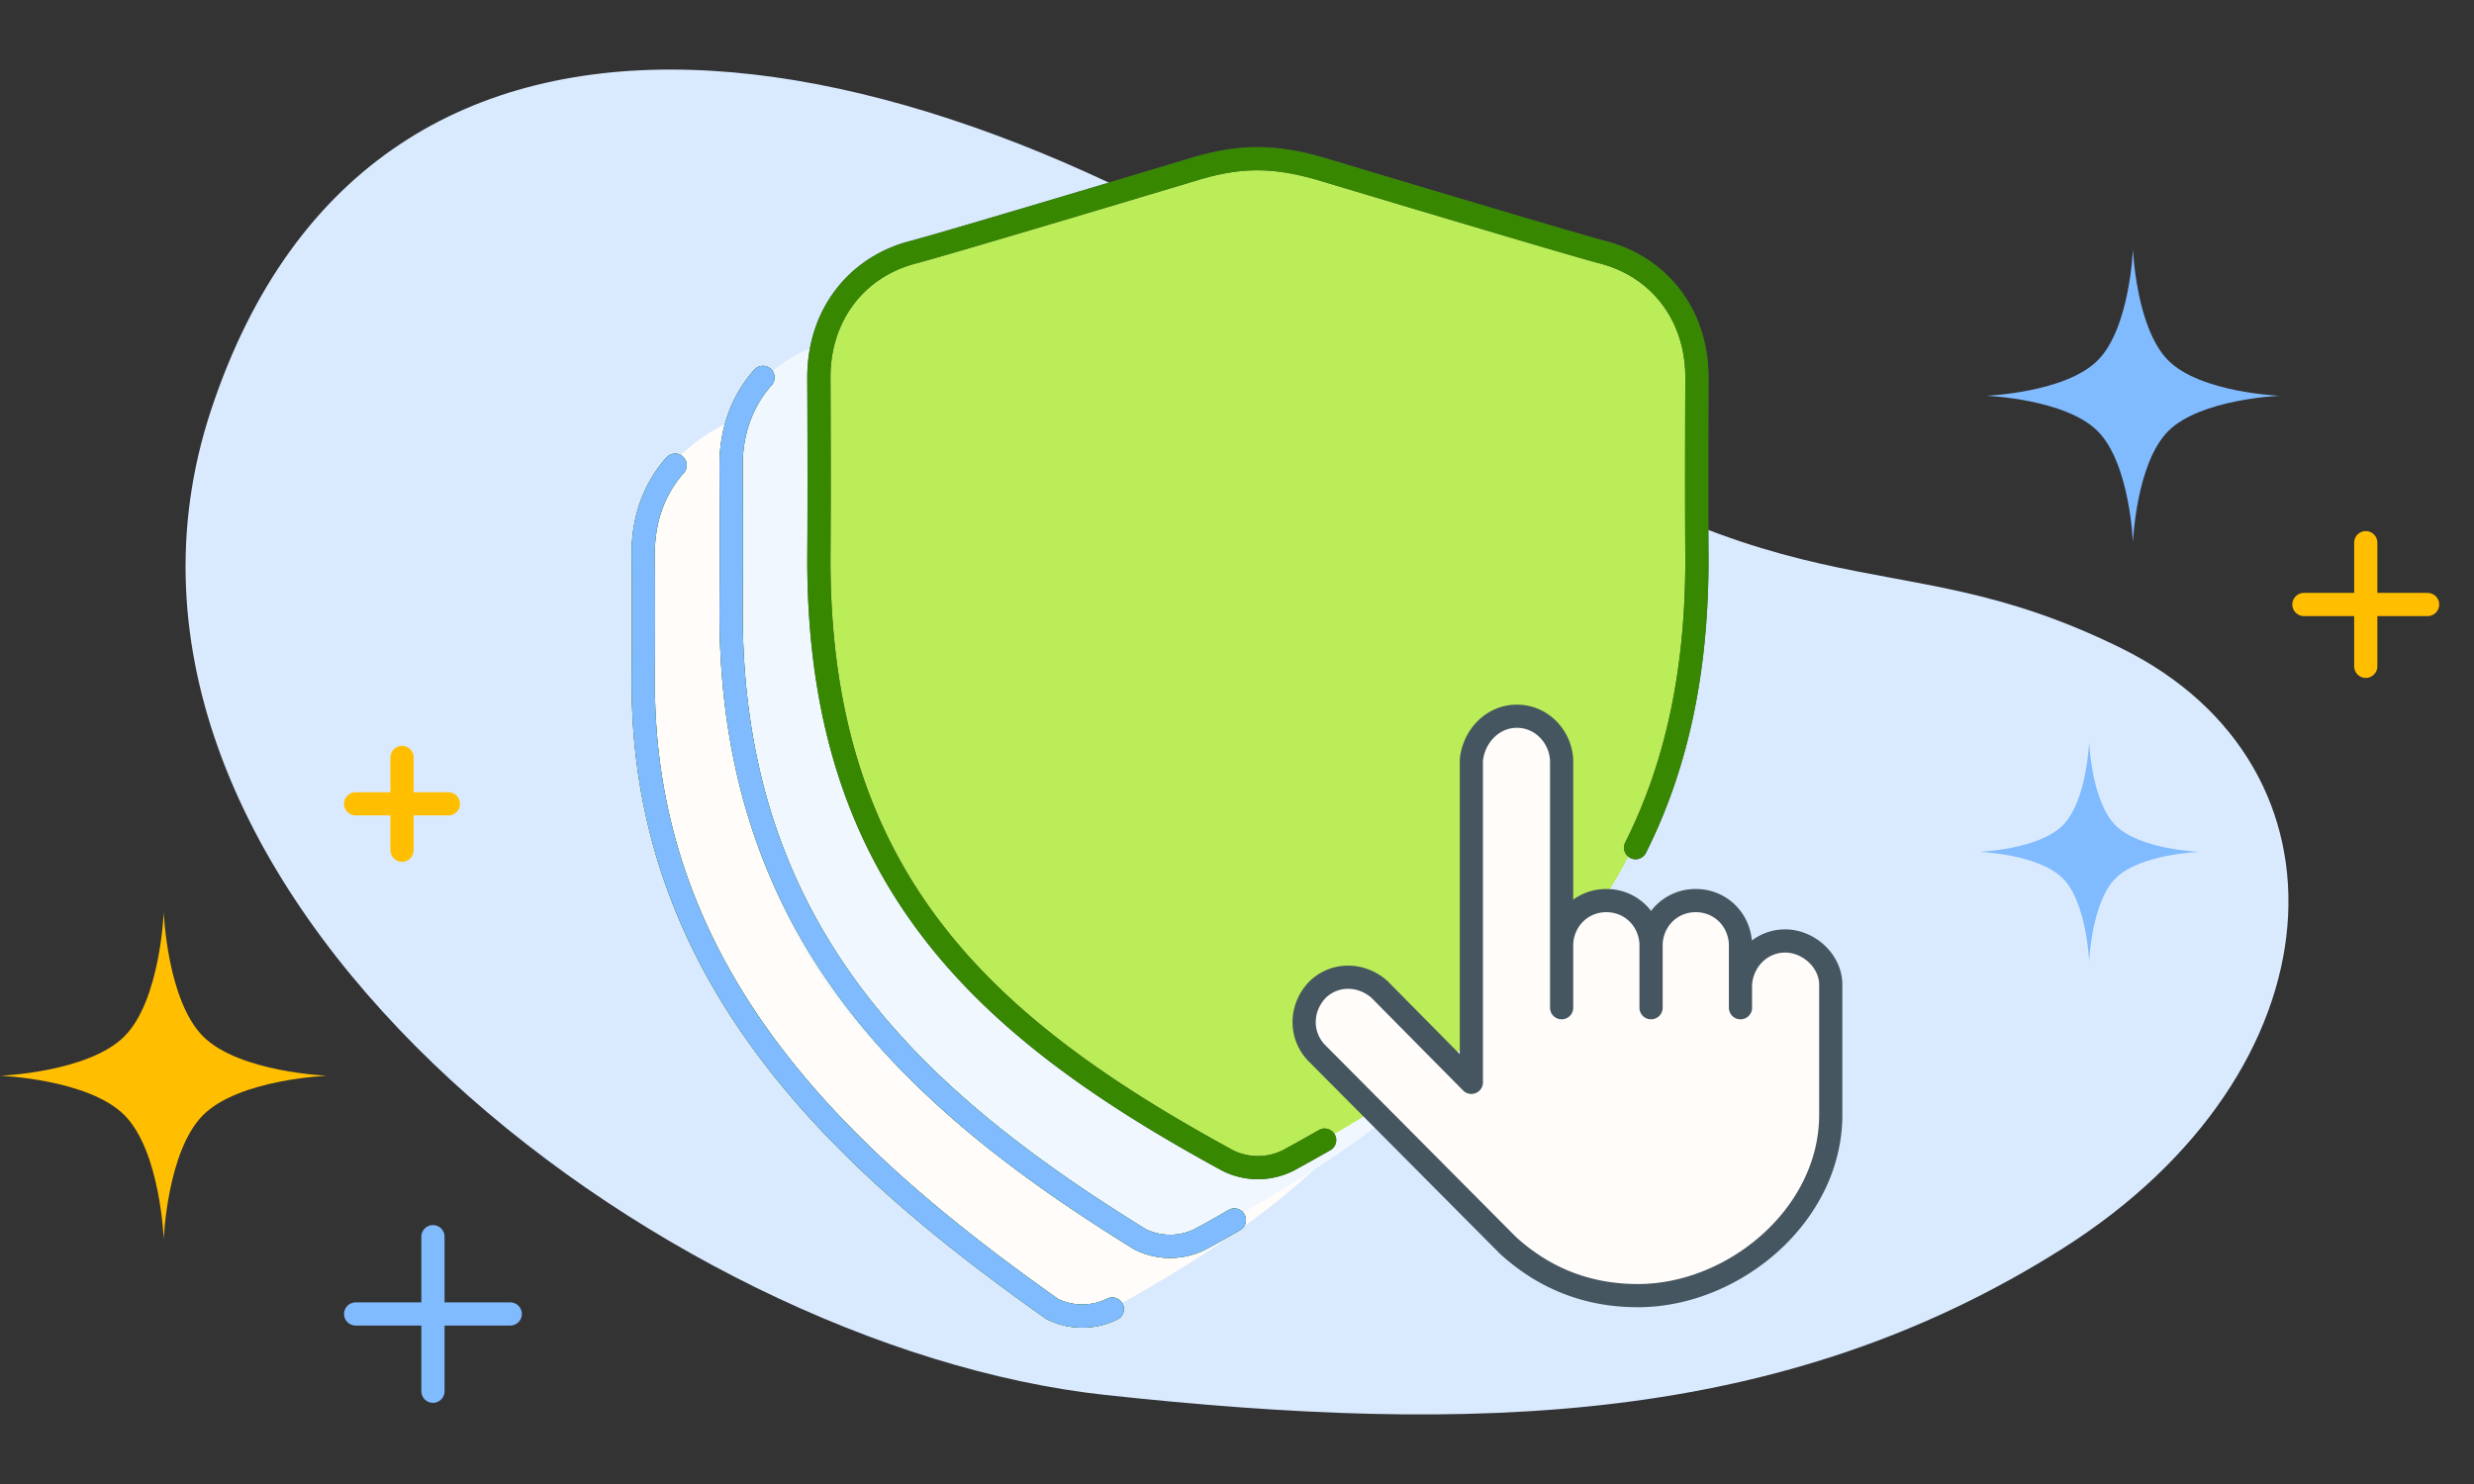 <svg width="160" height="96" fill="none" xmlns="http://www.w3.org/2000/svg"><rect width="100%" height="100%" fill="#333333" stroke="none"/><path d="M13.629 26.59C3.495 57.36 42.817 87.14 71.493 90.24c23.884 2.581 43.776 1.998 61.911-9.479 18.134-11.477 19.353-31.164 3.757-38.842-15.596-7.678-20.841-.617-46.337-18.805C60.14 1.226 24.276-5.738 13.629 26.59z" fill="#D9EAFF"/><path d="M153 35.105v8m4-4h-8M26 49v6m3-3h-6" stroke="#FFBF00" stroke-width="1.5" stroke-linecap="round" stroke-linejoin="round"/><path d="M28 80v10m5-5H23" stroke="#80BAFF" stroke-width="1.5" stroke-linecap="round" stroke-linejoin="round"/><path d="M137.944 16.1s.194 5.128 2.284 7.218c2.091 2.091 7.218 2.285 7.218 2.285s-5.127.194-7.218 2.284c-2.09 2.091-2.284 7.218-2.284 7.218s-.194-5.127-2.285-7.217c-2.09-2.091-7.217-2.285-7.217-2.285s5.127-.194 7.217-2.285c2.091-2.09 2.285-7.217 2.285-7.217zm-2.834 31.895s.145 3.837 1.71 5.401c1.564 1.564 5.401 1.71 5.401 1.71s-3.837.145-5.401 1.709c-1.565 1.564-1.71 5.4-1.71 5.4s-.145-3.836-1.709-5.4c-1.564-1.564-5.401-1.71-5.401-1.71s3.837-.145 5.401-1.709c1.564-1.564 1.709-5.4 1.709-5.4z" fill="#80BAFF"/><path d="M10.589 59s.216 5.713 2.545 8.043c2.33 2.33 8.043 2.546 8.043 2.546s-5.713.216-8.043 2.546c-2.33 2.33-2.545 8.042-2.545 8.042s-.216-5.713-2.546-8.043C5.713 69.805 0 69.59 0 69.59s5.713-.216 8.043-2.546c2.33-2.33 2.546-8.043 2.546-8.043z" fill="#FFBF00"/><path d="M41.472 46.673c.036-4.753.137-11.996.137-12.052 0-3.978 3.864-7.046 7.352-7.966 2.435-.643 16.33-5.25 16.33-5.25 2.837-.847 4.92-.817 7.765 0 0 0 15.493 4.695 17.802 5.304 3.488.921 5.88 3.934 5.88 7.912 0 .056-.173 7.3-.137 12.052 0 20.295-9.594 29.694-24.756 38.018a4.214 4.214 0 01-3.772 0c-10.214-5.242-26.6-21.296-26.6-38.018z" fill="#FFFCFA"/><path d="M47.328 41.748c.037-4.772 0-11.53 0-11.586 0-3.995 2.466-7.02 6.063-7.945 2.38-.612 18.355-5.326 18.355-5.326 2.924-.85 5.072-.82 8.005 0 0 0 15.974 4.714 18.355 5.326 3.597.925 6.063 3.95 6.063 7.945 0 .055-.037 6.814 0 11.586 0 20.378-10.843 29.816-26.476 38.173a4.449 4.449 0 01-3.889 0c-15.633-8.357-26.476-17.795-26.476-38.173z" fill="#F0F7FF"/><path d="M52.82 36.238c.038-4.863 0-11.751 0-11.808 0-4.07 2.463-7.155 6.053-8.097 2.376-.623 18.321-5.428 18.321-5.428 2.919-.866 5.063-.836 7.99 0 0 0 15.945 4.805 18.322 5.428 3.59.942 6.052 4.026 6.052 8.097 0 .057-.037 6.945 0 11.808 0 20.77-10.824 30.388-26.428 38.906a4.358 4.358 0 01-3.882 0c-15.604-8.518-26.427-18.137-26.427-38.906z" fill="#BBED58"/><path d="M89.204 64.294l5.952 6.02V49.472c.154-1.534 1.36-2.84 2.948-2.84 1.574 0 2.815 1.292 2.892 2.84v11.869c.077-1.571 1.312-2.783 2.891-2.783s2.814 1.212 2.891 2.783c.078-1.572 1.312-2.783 2.892-2.783 1.579 0 2.814 1.212 2.891 2.783v2.669c.073-1.553 1.31-2.84 2.891-2.84 1.509 0 2.949 1.286 2.949 2.832v8.413c0 6.477-6.253 11.698-12.473 11.698-3.212 0-6.01-1.08-8.39-3.238L85.121 68.38c-1.082-1.16-1.012-2.888.056-4.03 1.124-1.125 2.856-1.084 4.026-.057z" fill="#FFFCFA"/><path d="M106.778 61.042v4.147m0-4.147c.078-1.572 1.312-2.783 2.891-2.783 1.58 0 2.814 1.212 2.892 2.783v2.669m-5.783-2.67c-.078-1.57-1.312-2.782-2.891-2.782-1.58 0-2.814 1.212-2.892 2.783m0 4.147v-4.147m0 0V49.173c-.076-1.548-1.317-2.84-2.891-2.84-1.588 0-2.794 1.306-2.948 2.84v20.843l-5.953-6.021c-1.17-1.027-2.901-1.068-4.025.058-1.069 1.14-1.139 2.87-.057 4.03l12.416 12.493c2.381 2.159 5.178 3.238 8.39 3.238 6.22 0 12.473-5.22 12.473-11.698v-8.413c0-1.546-1.439-2.832-2.948-2.832-1.582 0-2.818 1.287-2.891 2.84m0 0v1.478m-26.892 8.565c-.778.446-1.57.887-2.375 1.325a4.37 4.37 0 01-3.885 0C63.79 66.57 52.958 56.962 52.958 36.213c.036-4.859 0-11.74 0-11.797 0-4.067 2.464-7.148 6.057-8.089 2.378-.623 18.338-5.423 18.338-5.423 2.921-.865 5.067-.834 7.997 0 0 0 15.96 4.8 18.338 5.423 3.593.941 6.057 4.022 6.057 8.089 0 .056-.036 6.938 0 11.797 0 7.507-1.418 13.555-3.968 18.622M79.829 78.922c-1.063.622-1.1.643-2.214 1.25a4.37 4.37 0 01-3.885 0C59.191 71.176 47.28 60.368 47.28 39.62c.036-4.858 0-9.469 0-9.525 0-2.265.764-4.224 2.062-5.678M71.936 84.68a4.37 4.37 0 01-3.885 0C54.621 75.18 41.6 63.34 41.6 44.163c.037-4.858 0-8.333 0-8.39 0-2.264.764-4.223 2.062-5.677" stroke="#455660" stroke-width="1.5" stroke-linecap="round" stroke-linejoin="round"/><path d="M85.669 73.754c-.778.446-1.57.887-2.375 1.325a4.37 4.37 0 01-3.885 0C63.79 66.57 52.958 56.962 52.958 36.213c.036-4.859 0-11.74 0-11.797 0-4.067 2.464-7.148 6.057-8.089 2.378-.623 18.338-5.423 18.338-5.423 2.921-.865 5.067-.834 7.997 0 0 0 15.96 4.8 18.338 5.423 3.593.941 6.057 4.022 6.057 8.089 0 .056-.036 6.938 0 11.797 0 7.507-1.418 13.555-3.968 18.622M79.829 78.922c-1.063.622-1.1.643-2.214 1.25a4.37 4.37 0 01-3.885 0C59.191 71.176 47.28 60.368 47.28 39.62c.036-4.858 0-9.469 0-9.525 0-2.265.764-4.224 2.062-5.678M71.936 84.68a4.37 4.37 0 01-3.885 0C54.621 75.18 41.6 63.34 41.6 44.163c.037-4.858 0-8.333 0-8.39 0-2.264.764-4.223 2.062-5.677" stroke="#388700" stroke-width="1.5" stroke-linecap="round" stroke-linejoin="round"/><path d="M79.829 78.922c-1.063.622-1.1.643-2.214 1.25a4.37 4.37 0 01-3.885 0C59.191 71.176 47.28 60.368 47.28 39.62c.036-4.858 0-9.469 0-9.525 0-2.265.764-4.224 2.062-5.678M71.936 84.68a4.37 4.37 0 01-3.885 0C54.621 75.18 41.6 63.34 41.6 44.163c.037-4.858 0-8.333 0-8.39 0-2.264.764-4.223 2.062-5.677" stroke="#80BAFF" stroke-width="1.5" stroke-linecap="round" stroke-linejoin="round"/></svg>
